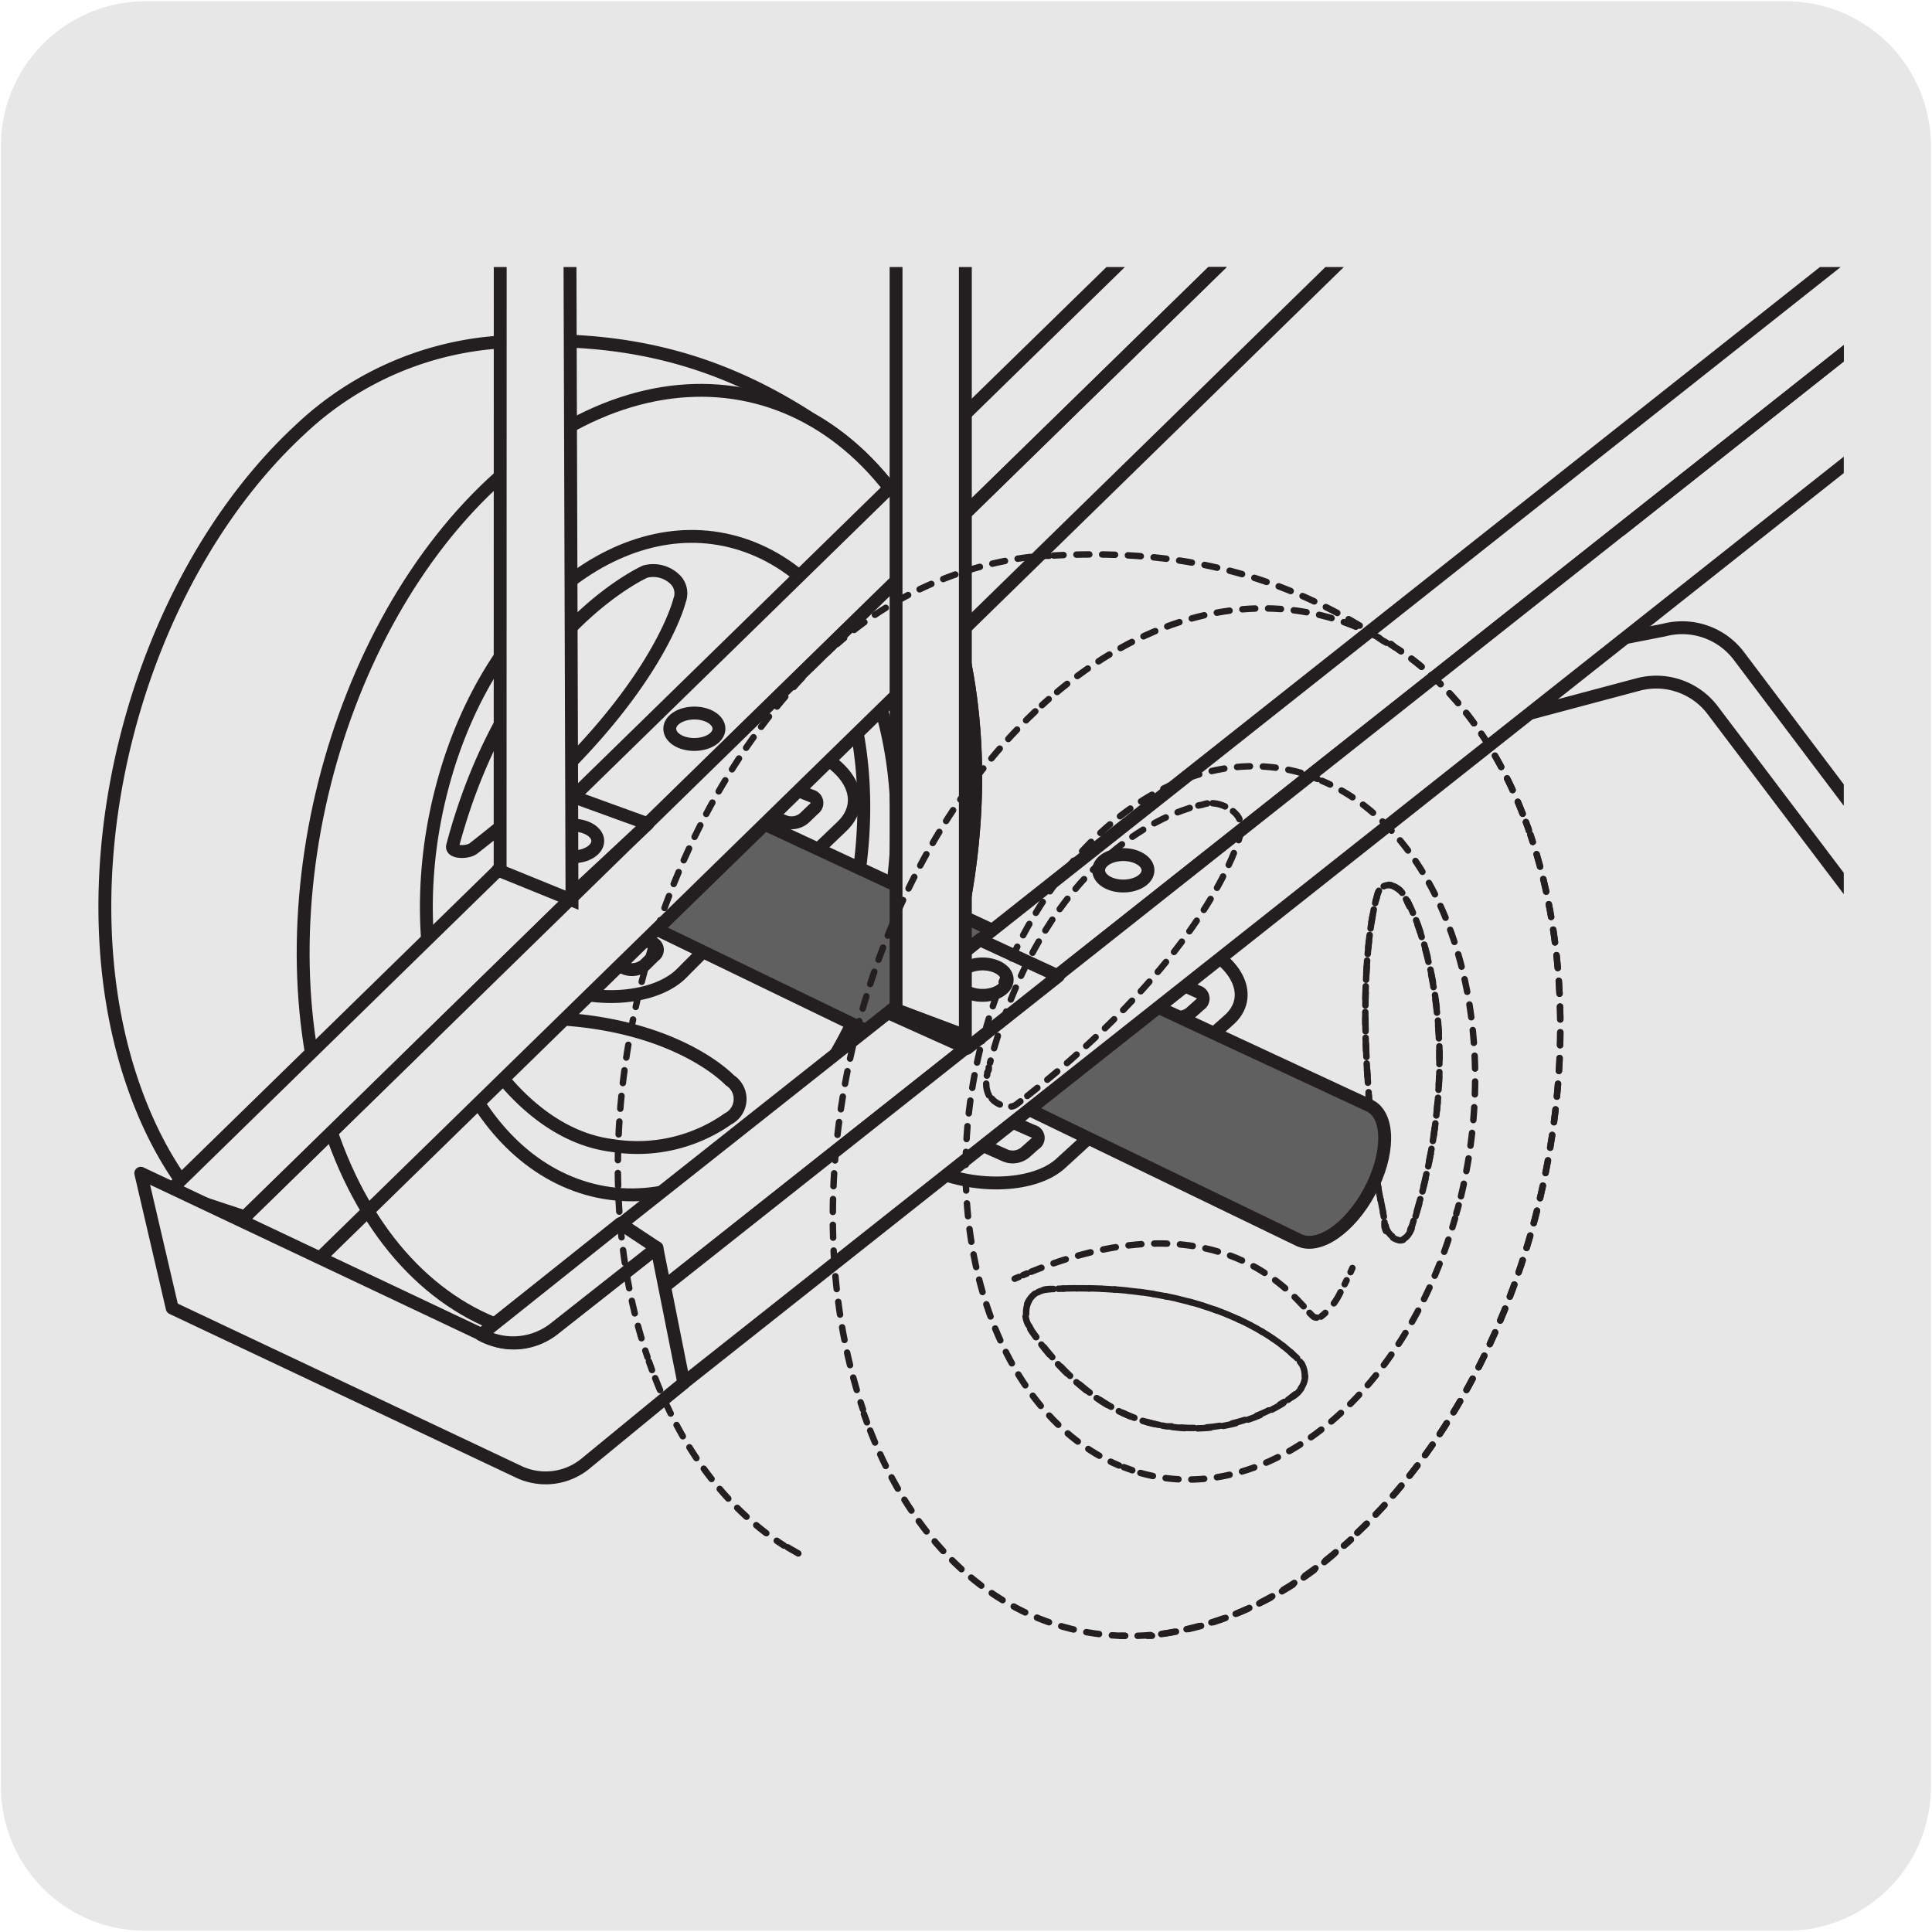 <svg xmlns="http://www.w3.org/2000/svg" xmlns:xlink="http://www.w3.org/1999/xlink" viewBox="0 0 150 150"><defs><style>.cls-1,.cls-13,.cls-5,.cls-7,.cls-8{fill:none;}.cls-10,.cls-11,.cls-12,.cls-2{fill:#e8e7e7;}.cls-3{clip-path:url(#clip-path);}.cls-4{clip-path:url(#clip-path-2);}.cls-10,.cls-11,.cls-12,.cls-13,.cls-5,.cls-7,.cls-8{stroke:#231f20;}.cls-5{stroke-miterlimit:10;}.cls-6{clip-path:url(#clip-path-3);}.cls-10,.cls-13,.cls-7{stroke-linecap:round;}.cls-10,.cls-11,.cls-13,.cls-7,.cls-8{stroke-linejoin:round;}.cls-9{fill:#606060;}.cls-13{stroke-width:0.5px;stroke-dasharray:1 1;}</style><clipPath id="clip-path"><path class="cls-1" d="M-158.68.1H-31.36A11.25,11.25,0,0,1-20.08,11.31v127.4a11.19,11.19,0,0,1-11.2,11.19H-158.73a11.19,11.19,0,0,1-11.2-11.19h0V11.34A11.24,11.24,0,0,1-158.68.1Z"/></clipPath><clipPath id="clip-path-2"><rect class="cls-1" x="-170" width="150" height="150"/></clipPath><clipPath id="clip-path-3"><rect class="cls-1" x="6.86" y="20.73" width="136.29" height="108.55"/></clipPath></defs><title>100182-01</title><g id="Capa_2" data-name="Capa 2"><path class="cls-2" d="M11.32.1H138.64a11.25,11.25,0,0,1,11.28,11.21v127.4a11.19,11.19,0,0,1-11.2,11.19H11.27A11.19,11.19,0,0,1,.07,138.71h0V11.34A11.24,11.24,0,0,1,11.32.1Z"/></g><g id="Capa_1" data-name="Capa 1"><g class="cls-3"><g class="cls-4"><path class="cls-2" d="M-9.79,56.78l-113.66,77.33-2.74,2a33,33,0,0,1-20.52,6.78c-16,0-29-10.36-29-23.15,0-6.32,3.12-11.82,8.32-16.23l3.37-3.23,88.13-83.2c20.38-19.92,29.12-25,31.66-38.76l.09-.92c2.08-22.29,16.09-28.88,39.47-50.67l-22.48-10C-51.87-59.74-64.1-55-64.83-30.88l-.09.91c-1.3,10.15-5.44,9.35-32.91,35.67l-86.95,84.88-2.5,2.45c-7.44,7.15-11.83,16.4-11.89,26.44-.12,23.29,23.46,42.31,52.67,42.46,14.6.07,27.85-4.58,37.46-12.16l2.07-1.35L9.76,71.8Z"/><path class="cls-5" d="M-9.79,56.78l-113.66,77.33-2.74,2a33,33,0,0,1-20.52,6.78c-16,0-29-10.36-29-23.15,0-6.32,3.12-11.82,8.32-16.23l3.37-3.23,88.13-83.2c20.38-19.92,29.12-25,31.66-38.76l.09-.92c2.08-22.29,16.09-28.88,39.47-50.67l-22.48-10C-51.87-59.74-64.1-55-64.83-30.88l-.09.91c-1.3,10.15-5.44,9.35-32.91,35.67l-86.95,84.88-2.5,2.45c-7.44,7.15-11.83,16.4-11.89,26.44-.12,23.29,23.46,42.31,52.67,42.46,14.6.07,27.85-4.58,37.46-12.16l2.07-1.35L9.76,71.8Z"/></g></g><g class="cls-6"><path class="cls-2" d="M23.38,33.28C10.44,45.19,4.49,68,10.48,84.63c2.24,6.24,5.82,10.7,10.11,13.22l.19.11h0c8,4.59,14.84,6.25,24.37,6.06h0c5-.09,10.35-2.28,15.33-6.73C73.6,85.57,79.38,62.57,73.39,45.93c-2.29-6.36-6-10.87-10.38-13.37h0c-7.7-5-15.16-6.59-24.24-6a25,25,0,0,0-15.39,6.73"/><path class="cls-7" d="M23.38,33.28C10.44,45.19,4.49,68,10.48,84.63c2.24,6.24,5.82,10.7,10.11,13.22l.19.11h0c8,4.59,14.84,6.25,24.37,6.06h0c5-.09,10.35-2.28,15.33-6.73C73.6,85.57,79.38,62.57,73.39,45.93c-2.29-6.36-6-10.87-10.38-13.37h0c-7.7-5-15.16-6.59-24.24-6A25,25,0,0,0,23.38,33.28Z"/><path class="cls-2" d="M25.9,88.39c6,16.64,21.48,20.63,34.59,8.9s18.89-34.72,12.9-51.35S51.92,25.32,38.81,37,19.91,71.74,25.9,88.39"/><path class="cls-7" d="M25.9,88.39c6,16.64,21.48,20.63,34.59,8.9s18.89-34.72,12.9-51.35S51.92,25.32,38.81,37,19.91,71.74,25.9,88.39Z"/><path class="cls-2" d="M34.36,61c-3.68,13.7,1,27.58,10.35,31s20-4.9,23.67-18.59-.95-27.59-10.34-31S38,47.32,34.36,61"/><path class="cls-7" d="M34.36,61c-3.68,13.7,1,27.58,10.35,31s20-4.9,23.67-18.59-.95-27.59-10.34-31S38,47.32,34.36,61Z"/><path class="cls-2" d="M56.52,86.87a1.73,1.73,0,0,0,.14-3s-5.06-5.49-17.59-4.76c-1.68.11-2.16,1.75-1.14,3.16.71,1,4.16,6,9.63,6.67a12.22,12.22,0,0,0,9-2.11"/><path class="cls-7" d="M56.52,86.87a1.73,1.73,0,0,0,.14-3s-5.06-5.49-17.59-4.76c-1.68.11-2.16,1.75-1.14,3.16.71,1,4.16,6,9.63,6.67A12.22,12.22,0,0,0,56.52,86.87Z"/><path class="cls-2" d="M65.15,74.51c-.22.7-.57,1.17-1.05,1a1.26,1.26,0,0,1-.89-1c-2.85-16.8-.6-23.61-.6-23.61.12-.49.38-.81.72-.81a1.8,1.8,0,0,1,1.48,1.23s4.84,8.87.34,23.15"/><path class="cls-7" d="M65.15,74.51c-.22.7-.57,1.17-1.05,1a1.26,1.26,0,0,1-.89-1c-2.85-16.8-.6-23.61-.6-23.61.12-.49.38-.81.72-.81a1.8,1.8,0,0,1,1.48,1.23S69.65,60.23,65.15,74.51Z"/><path class="cls-2" d="M35.14,65.67c-.15.54,1.16.56,1.62.2,14-10.83,16-19.25,16-19.25a1.52,1.52,0,0,0-.26-1.54,2.42,2.42,0,0,0-2.41-.7S39.58,49,35.14,65.67"/><path class="cls-7" d="M35.14,65.67c-.15.54,1.16.56,1.62.2,14-10.83,16-19.25,16-19.25a1.52,1.52,0,0,0-.26-1.54,2.42,2.42,0,0,0-2.41-.7S39.58,49,35.14,65.67Z"/><path class="cls-2" d="M52.76,59c2-1.89,6.37-2.29,9.86-.88s4.74,4.08,2.79,6L58.5,70.74,46,65.71Z"/><path class="cls-2" d="M52.76,59c2-1.89,6.37-2.29,9.86-.88s4.74,4.08,2.79,6L58.5,70.74,46,65.71Z"/><path class="cls-8" d="M52.76,59c2-1.89,6.37-2.29,9.86-.88s4.74,4.08,2.79,6L58.5,70.74,46,65.71Z"/><path class="cls-2" d="M60.91,63.78,55,61.4a.55.55,0,0,1-.18-1l.71-.7a1.54,1.54,0,0,1,1.51-.3L63,61.8a.56.56,0,0,1,.19,1l-.72.69a1.51,1.51,0,0,1-1.51.3"/><path class="cls-7" d="M60.91,63.78,55,61.4a.55.55,0,0,1-.18-1l.71-.7a1.54,1.54,0,0,1,1.51-.3L63,61.8a.56.56,0,0,1,.19,1l-.72.69A1.51,1.51,0,0,1,60.91,63.78Z"/><path class="cls-2" d="M52.84,75.65c-2,1.89-6.36,2.29-9.86.88s-4.74-4.08-2.78-6l6.91-6.7,12.51,5Z"/><path class="cls-2" d="M52.84,75.65c-2,1.89-6.36,2.29-9.86.88s-4.74-4.08-2.78-6l6.91-6.7,12.51,5Z"/><path class="cls-8" d="M52.84,75.65c-2,1.89-6.36,2.29-9.86.88s-4.74-4.08-2.78-6l6.91-6.7,12.51,5Z"/><path class="cls-2" d="M44.69,70.82,50.6,73.2a.55.55,0,0,1,.19,1l-.71.7a1.55,1.55,0,0,1-1.51.3l-5.92-2.39a.55.55,0,0,1-.18-1l.72-.69a1.5,1.5,0,0,1,1.5-.3"/><path class="cls-7" d="M44.69,70.82,50.6,73.2a.55.55,0,0,1,.19,1l-.71.7a1.55,1.55,0,0,1-1.51.3l-5.92-2.39a.55.55,0,0,1-.18-1l.72-.69A1.5,1.5,0,0,1,44.69,70.82Z"/><path class="cls-2" d="M82.84,73.74c2-1.81,6.48-2,9.93-.51s4.63,4.25,2.6,6l-7.18,6.4L75.8,80.19Z"/><path class="cls-8" d="M82.84,73.74c2-1.81,6.48-2,9.93-.51s4.63,4.25,2.6,6l-7.18,6.4L75.8,80.19Z"/><path class="cls-2" d="M90.86,78.85,85,76.25a.54.54,0,0,1-.15-1l.74-.67a1.59,1.59,0,0,1,1.53-.24L93,77a.55.55,0,0,1,.15,1l-.74.66a1.54,1.54,0,0,1-1.53.24"/><path class="cls-7" d="M90.86,78.85,85,76.25a.54.54,0,0,1-.15-1l.74-.67a1.59,1.59,0,0,1,1.53-.24L93,77a.55.55,0,0,1,.15,1l-.74.66A1.54,1.54,0,0,1,90.86,78.85Z"/><path class="cls-2" d="M82.34,90.34c-2,1.81-6.47,2-9.93.5s-4.62-4.24-2.6-6L77,78.4l12.39,5.49Z"/><path class="cls-8" d="M82.34,90.34c-2,1.81-6.47,2-9.93.5s-4.62-4.24-2.6-6L77,78.4l12.39,5.49Z"/><path class="cls-2" d="M74.32,85.22l5.86,2.6a.54.54,0,0,1,.15,1l-.74.66a1.52,1.52,0,0,1-1.52.24L72.2,87.11a.54.54,0,0,1-.15-1l.75-.66a1.55,1.55,0,0,1,1.52-.25"/><path class="cls-7" d="M74.32,85.22l5.86,2.6a.54.54,0,0,1,.15,1l-.74.66a1.52,1.52,0,0,1-1.52.24L72.2,87.11a.54.54,0,0,1-.15-1l.75-.66A1.55,1.55,0,0,1,74.32,85.22Z"/><path class="cls-9" d="M106.39,85.87c1.51.8,1.49,3.78-.06,6.65s-4,4.54-5.54,3.73L51,72.16,59.38,64Z"/><path class="cls-8" d="M106.39,85.87c1.51.8,1.49,3.78-.06,6.65s-4,4.54-5.54,3.73L51,72.16,59.38,64Z"/><path class="cls-10" d="M159.43,85.77l7.77-4.48a12.64,12.64,0,0,0,6.14-6.73l.31-.78a11.43,11.43,0,0,0,.79-3.83L176.23,21a22.27,22.27,0,0,1,2-8.34L181,6.44l-6.06-3.25-2.81,6.23a22.2,22.2,0,0,0-1.94,8.33l-1.79,48.94a11.7,11.7,0,0,1-.8,3.84l-.3.78a12.38,12.38,0,0,1-5.76,6.85l-4.16,2.44L135,50.92a5.52,5.52,0,0,0-5.81-2L112.47,52.2l6.06,3.25,8.63-2.3a5.49,5.49,0,0,1,5.82,2L153.29,82s3.53,5.47,6.14,3.75"/><polygon class="cls-2" points="65.26 41.6 34.82 71.33 34.82 79.04 73.16 41.6 65.26 41.6"/><polygon class="cls-2" points="86.63 20.73 13.11 92.52 19.02 94.48 94.54 20.73 86.63 20.73"/><polygon class="cls-7" points="171.67 -54.6 19.01 94.48 13.11 92.53 166.19 -56.98 171.67 -54.6"/><polygon class="cls-2" points="73.16 41.6 33.69 80.15 34.82 87.93 82.26 41.6 73.16 41.6"/><polygon class="cls-7" points="20.54 101.87 173.19 -47.21 171.67 -54.6 19.01 94.48 20.54 101.87"/><polygon class="cls-2" points="115.74 41.6 37.99 103.13 44.03 105.86 125.25 41.6 115.74 41.6"/><polygon class="cls-7" points="222.9 -35.67 44.03 105.86 37.98 103.13 217.35 -38.81 222.9 -35.67"/><line class="cls-7" x1="44.03" y1="105.86" x2="37.98" y2="103.13"/><path class="cls-9" d="M44.84,113.89l-6.05-2.74Zm-6.05-2.74,6.05,2.74-.81-8L38,103.13Z"/><polyline class="cls-7" points="44.84 113.89 38.79 111.15 37.98 103.13 44.03 105.86 44.84 113.89 38.79 111.15"/><polygon class="cls-2" points="125.25 41.6 44.03 105.86 44.83 113.89 127.67 48.35 127.67 41.6 125.25 41.6"/><polygon class="cls-7" points="44.84 113.89 223.7 -27.65 222.9 -35.68 44.03 105.86 44.84 113.89"/><polygon class="cls-2" points="76.07 72.96 82.17 75.78 75.09 81.39 68.97 78.64 76.07 72.96"/><polygon class="cls-7" points="76.07 72.96 82.17 75.78 75.09 81.39 68.97 78.64 76.07 72.96"/><path class="cls-2" d="M13.37,101.56l26.9,12.71a4.88,4.88,0,0,0,5.29-.72l7.53-6.18L51,96.88l-7.9,6.21a4.91,4.91,0,0,1-5.3.71L10.93,91.09Z"/><path class="cls-7" d="M13.37,101.56l26.9,12.71a4.88,4.88,0,0,0,5.29-.72l7.53-6.18L51,96.88l-7.9,6.21a4.91,4.91,0,0,1-5.3.71L10.93,91.09Z"/><path class="cls-2" d="M43.12,103.09,51,96.88,48.16,95l-10.81,8.62a5.21,5.21,0,0,0,5.77-.55"/><path class="cls-7" d="M43.12,103.09,51,96.88,48.16,95l-10.81,8.62A5.21,5.21,0,0,0,43.12,103.09Z"/><polygon class="cls-2" points="44.51 61.86 50.3 63.96 44.21 69.64 38.66 67.54 44.51 61.86"/><polygon class="cls-7" points="44.51 61.86 50.3 63.96 44.21 69.64 38.66 67.54 44.51 61.86"/><path class="cls-2" d="M78.2,76.06c0,.68-.86,1.22-1.92,1.22s-1.91-.54-1.91-1.22.86-1.22,1.91-1.22,1.92.54,1.92,1.22"/><path class="cls-8" d="M78.2,76.06c0,.68-.86,1.22-1.92,1.22s-1.91-.54-1.91-1.22.86-1.22,1.91-1.22S78.2,75.38,78.2,76.06Z"/><path class="cls-2" d="M89.13,67.57c0,.68-.86,1.22-1.92,1.22s-1.91-.54-1.91-1.22.85-1.22,1.91-1.22,1.92.55,1.92,1.22"/><path class="cls-8" d="M89.13,67.57c0,.68-.86,1.22-1.92,1.22s-1.91-.54-1.91-1.22.85-1.22,1.91-1.22S89.13,66.9,89.13,67.57Z"/><path class="cls-9" d="M46.41,65.29c0,.68-.86,1.23-1.92,1.23s-1.91-.55-1.91-1.23.85-1.22,1.91-1.22,1.92.55,1.92,1.22"/><path class="cls-11" d="M46.41,65.29c0,.68-.86,1.23-1.92,1.23s-1.91-.55-1.91-1.23.85-1.22,1.91-1.22S46.41,64.62,46.41,65.29Z"/><path class="cls-9" d="M55.82,56.58c0,.68-.86,1.22-1.92,1.22S52,57.26,52,56.58s.86-1.22,1.91-1.22,1.92.54,1.92,1.22"/><path class="cls-11" d="M55.82,56.58c0,.68-.86,1.22-1.92,1.22S52,57.26,52,56.58s.86-1.22,1.91-1.22S55.82,55.9,55.82,56.58Z"/><polygon class="cls-2" points="69.57 41.6 69.57 78.39 74.95 80.41 74.95 41.6 69.57 41.6"/><polygon class="cls-2" points="69.57 20.73 69.57 78.38 74.95 80.41 74.95 20.73 69.57 20.73"/><polygon class="cls-7" points="74.95 80.41 69.57 78.39 69.57 15.31 74.95 16.66 74.95 80.41"/><polygon class="cls-2" points="38.84 41.6 38.83 67.62 44.41 69.89 44.32 41.6 38.84 41.6"/><polygon class="cls-12" points="44.41 69.89 38.83 67.62 38.84 8.47 44.22 9.82 44.41 69.89"/><path class="cls-13" d="M90.16,126.87a26.63,26.63,0,0,0,13.91-6.66"/><path class="cls-13" d="M105.39,119c13.47-12.72,19.41-36.59,13.43-54.2"/><path class="cls-13" d="M118.22,63.18c-2.27-5.81-5.66-10.1-9.67-12.77"/><path class="cls-13" d="M108.26,50.23A2.9,2.9,0,0,0,108,50M118.7,64.49a3.38,3.38,0,0,0-.11-.34l-.12-.32M104.35,120l.27-.24.26-.23M89.08,127l.36,0m18.21-77.1-.29-.16h0l-.29-.2"/><path class="cls-13" d="M105.57,48.57c-7.52-4.46-14.94-5.91-23.76-5.44"/><path class="cls-13" d="M80,43.24A27.7,27.7,0,0,0,65,50"/><path class="cls-13" d="M63.7,51.17c-13.31,12.91-19.41,36.59-13.43,54.2"/><path class="cls-13" d="M50.87,107c2.33,6,5.82,10.31,10,13"/><path class="cls-13" d="M87,127h.36m-26.21-6.87.31.18.21.12h0l.31.18M50.38,105.7l.12.33.12.34m14.1-56.16-.26.24-.25.24m17.25-7.54-.35,0h-.36m25.71,5.93-.29-.18"/><path class="cls-13" d="M67.56,111.07c6.63,17,22.72,21,36.53,9.12"/><path class="cls-13" d="M105.39,119c13.47-12.72,19.41-36.59,13.43-54.2"/><path class="cls-13" d="M118.22,63.18c-6.64-17-22.72-21-36.54-9.12"/><path class="cls-13" d="M80.38,55.23C66.91,68,61,91.82,67,109.43"/><path class="cls-13" d="M67.07,109.77l.12.33.12.33M81.42,54.28l-.26.23-.26.24m37.8,9.73c0-.11-.07-.22-.11-.33s-.08-.21-.12-.33M104.36,120l.26-.22.25-.24"/><path class="cls-13" d="M76.08,81.52c-3.41,14.16,1.31,28.25,10.8,32.26"/><path class="cls-13" d="M88.54,114.36c9.75,2.75,20.43-5.82,24.43-19.77"/><path class="cls-13" d="M113.43,92.88c3.4-14.16-1.32-28.25-10.8-32.26"/><path class="cls-13" d="M101,60c-9.75-2.74-20.42,5.83-24.43,19.77"/><path class="cls-13" d="M76.43,80.14c0,.11-.05.23-.09.34l-.09.35M102.3,60.48l-.34-.13-.33-.11m11.44,34c0-.1.06-.22.09-.33s.06-.24.09-.34m-26,20.34.33.12.33.12"/><path class="cls-13" d="M100.32,108.46a1.87,1.87,0,0,0,.16-3.2s-5.47-5.94-19-5.17c-1.81.13-2.34,1.9-1.24,3.42.78,1.06,4.5,6.45,10.43,7.23a13.19,13.19,0,0,0,9.69-2.28"/><path class="cls-13" d="M101,107.79a1.66,1.66,0,0,0-.07-2.07"/><path class="cls-13" d="M99.67,104.54c-1.92-1.52-7.37-4.89-17.51-4.48"/><path class="cls-13" d="M80.36,100.44a1.92,1.92,0,0,0-.53,2.41"/><path class="cls-13" d="M80.85,104.39c1.39,1.79,4.53,5.34,9.06,6.23"/><path class="cls-13" d="M91.71,110.84a13.54,13.54,0,0,0,8-2"/><path class="cls-13" d="M100,108.68a3,3,0,0,0,.29-.22c.09-.06.17-.14.25-.2m-10.3,2.42a3.37,3.37,0,0,0,.36.06l.36,0M80,103.2a2.82,2.82,0,0,0,.21.31l.21.3m1.38-3.73-.36,0-.38.05m19.65,5.32c-.13-.13-.23-.21-.23-.21l-.26-.25"/><path class="cls-13" d="M106.85,91.21c.16,1.12.51,2.71.72,3.91a1.38,1.38,0,0,0,1,1.1c.51.13.9-.38,1.14-1.14C114.54,79.63,109.3,70,109.3,70a2,2,0,0,0-1.6-1.33c-.37,0-.65.35-.78.88,0,0-1.59,4.83-.57,16.31a2.42,2.42,0,0,1,1.18,2.56,5.94,5.94,0,0,1-.68,2.77"/><path class="cls-13" d="M106.32,85.52c0,.12,0,.24,0,.36a1.46,1.46,0,0,1,.29.18"/><path class="cls-13" d="M107.41,89.51a9.43,9.43,0,0,1-.26,1"/><path class="cls-13" d="M107,92.19c.13.73.3,1.54.44,2.28"/><path class="cls-13" d="M110,94.06c3.67-12.57.65-21.07-.37-23.4"/><path class="cls-13" d="M108.87,69.32a2.07,2.07,0,0,0-.64-.5"/><path class="cls-13" d="M106.66,70.61c-.38,1.85-1,6.26-.43,13.84"/><path class="cls-13" d="M106.26,84.8l0,.36M107,69.27a2.13,2.13,0,0,0-.09.3s0,.11-.1.34M108,68.73a.66.66,0,0,0-.27,0,.64.64,0,0,0-.3.08m2,1.57-.16-.32a1.89,1.89,0,0,0-.11-.25m.33,25.73c0-.13.11-.27.16-.42l.1-.34m-1.59,1.32a1.2,1.2,0,0,0,.35.16.57.57,0,0,0,.43,0m-1.45-1.37c0,.11,0,.22,0,.32a1.34,1.34,0,0,0,.12.37m-.67-4.6a1.8,1.8,0,0,1-.16.32l.06.33m.62-3.59a2.71,2.71,0,0,1,0,.49c0,.12,0,.24,0,.36m-.4-2.23a1.59,1.59,0,0,1,.23.43M105,98.45l-.14.32"/><path class="cls-13" d="M104.07,100.33a5.1,5.1,0,0,1-1.51,1.89"/><path class="cls-13" d="M101.21,101.42c-2.08-2.26-8-8-21.15-2.68"/><path class="cls-13" d="M79.74,98.87l-.31.13m22.79,3.3a.45.45,0,0,1-.31-.13l-.24-.24m2.88-2.53-.15.31m-25.29-.57-.33.14"/><path class="cls-13" d="M76.57,84.13a2,2,0,0,0,.21.91"/><path class="cls-13" d="M79.76,85.09c12.11-9.57,15.51-17.3,16.3-19.54"/><path class="cls-13" d="M95.11,62.61a2.74,2.74,0,0,0-1-.25"/><path class="cls-13" d="M92.37,62.73c-2.94.93-11.52,4.86-15.51,19.8"/><path class="cls-13" d="M76.77,82.87c0,.11,0,.22-.08.33s0,.21-.07.31M93.73,62.38a2,2,0,0,0-.35.09l-.34.07m3.19,1.06a1.32,1.32,0,0,0-.25-.38,2.89,2.89,0,0,0-.25-.24m.44,2.25c.07-.22.1-.33.1-.33a2.29,2.29,0,0,0,.09-.44M78.52,85.91a.83.83,0,0,0,.43-.19l.27-.21M77,85.29a1.52,1.52,0,0,0,.22.22,2.33,2.33,0,0,0,.41.24"/></g></g></svg>